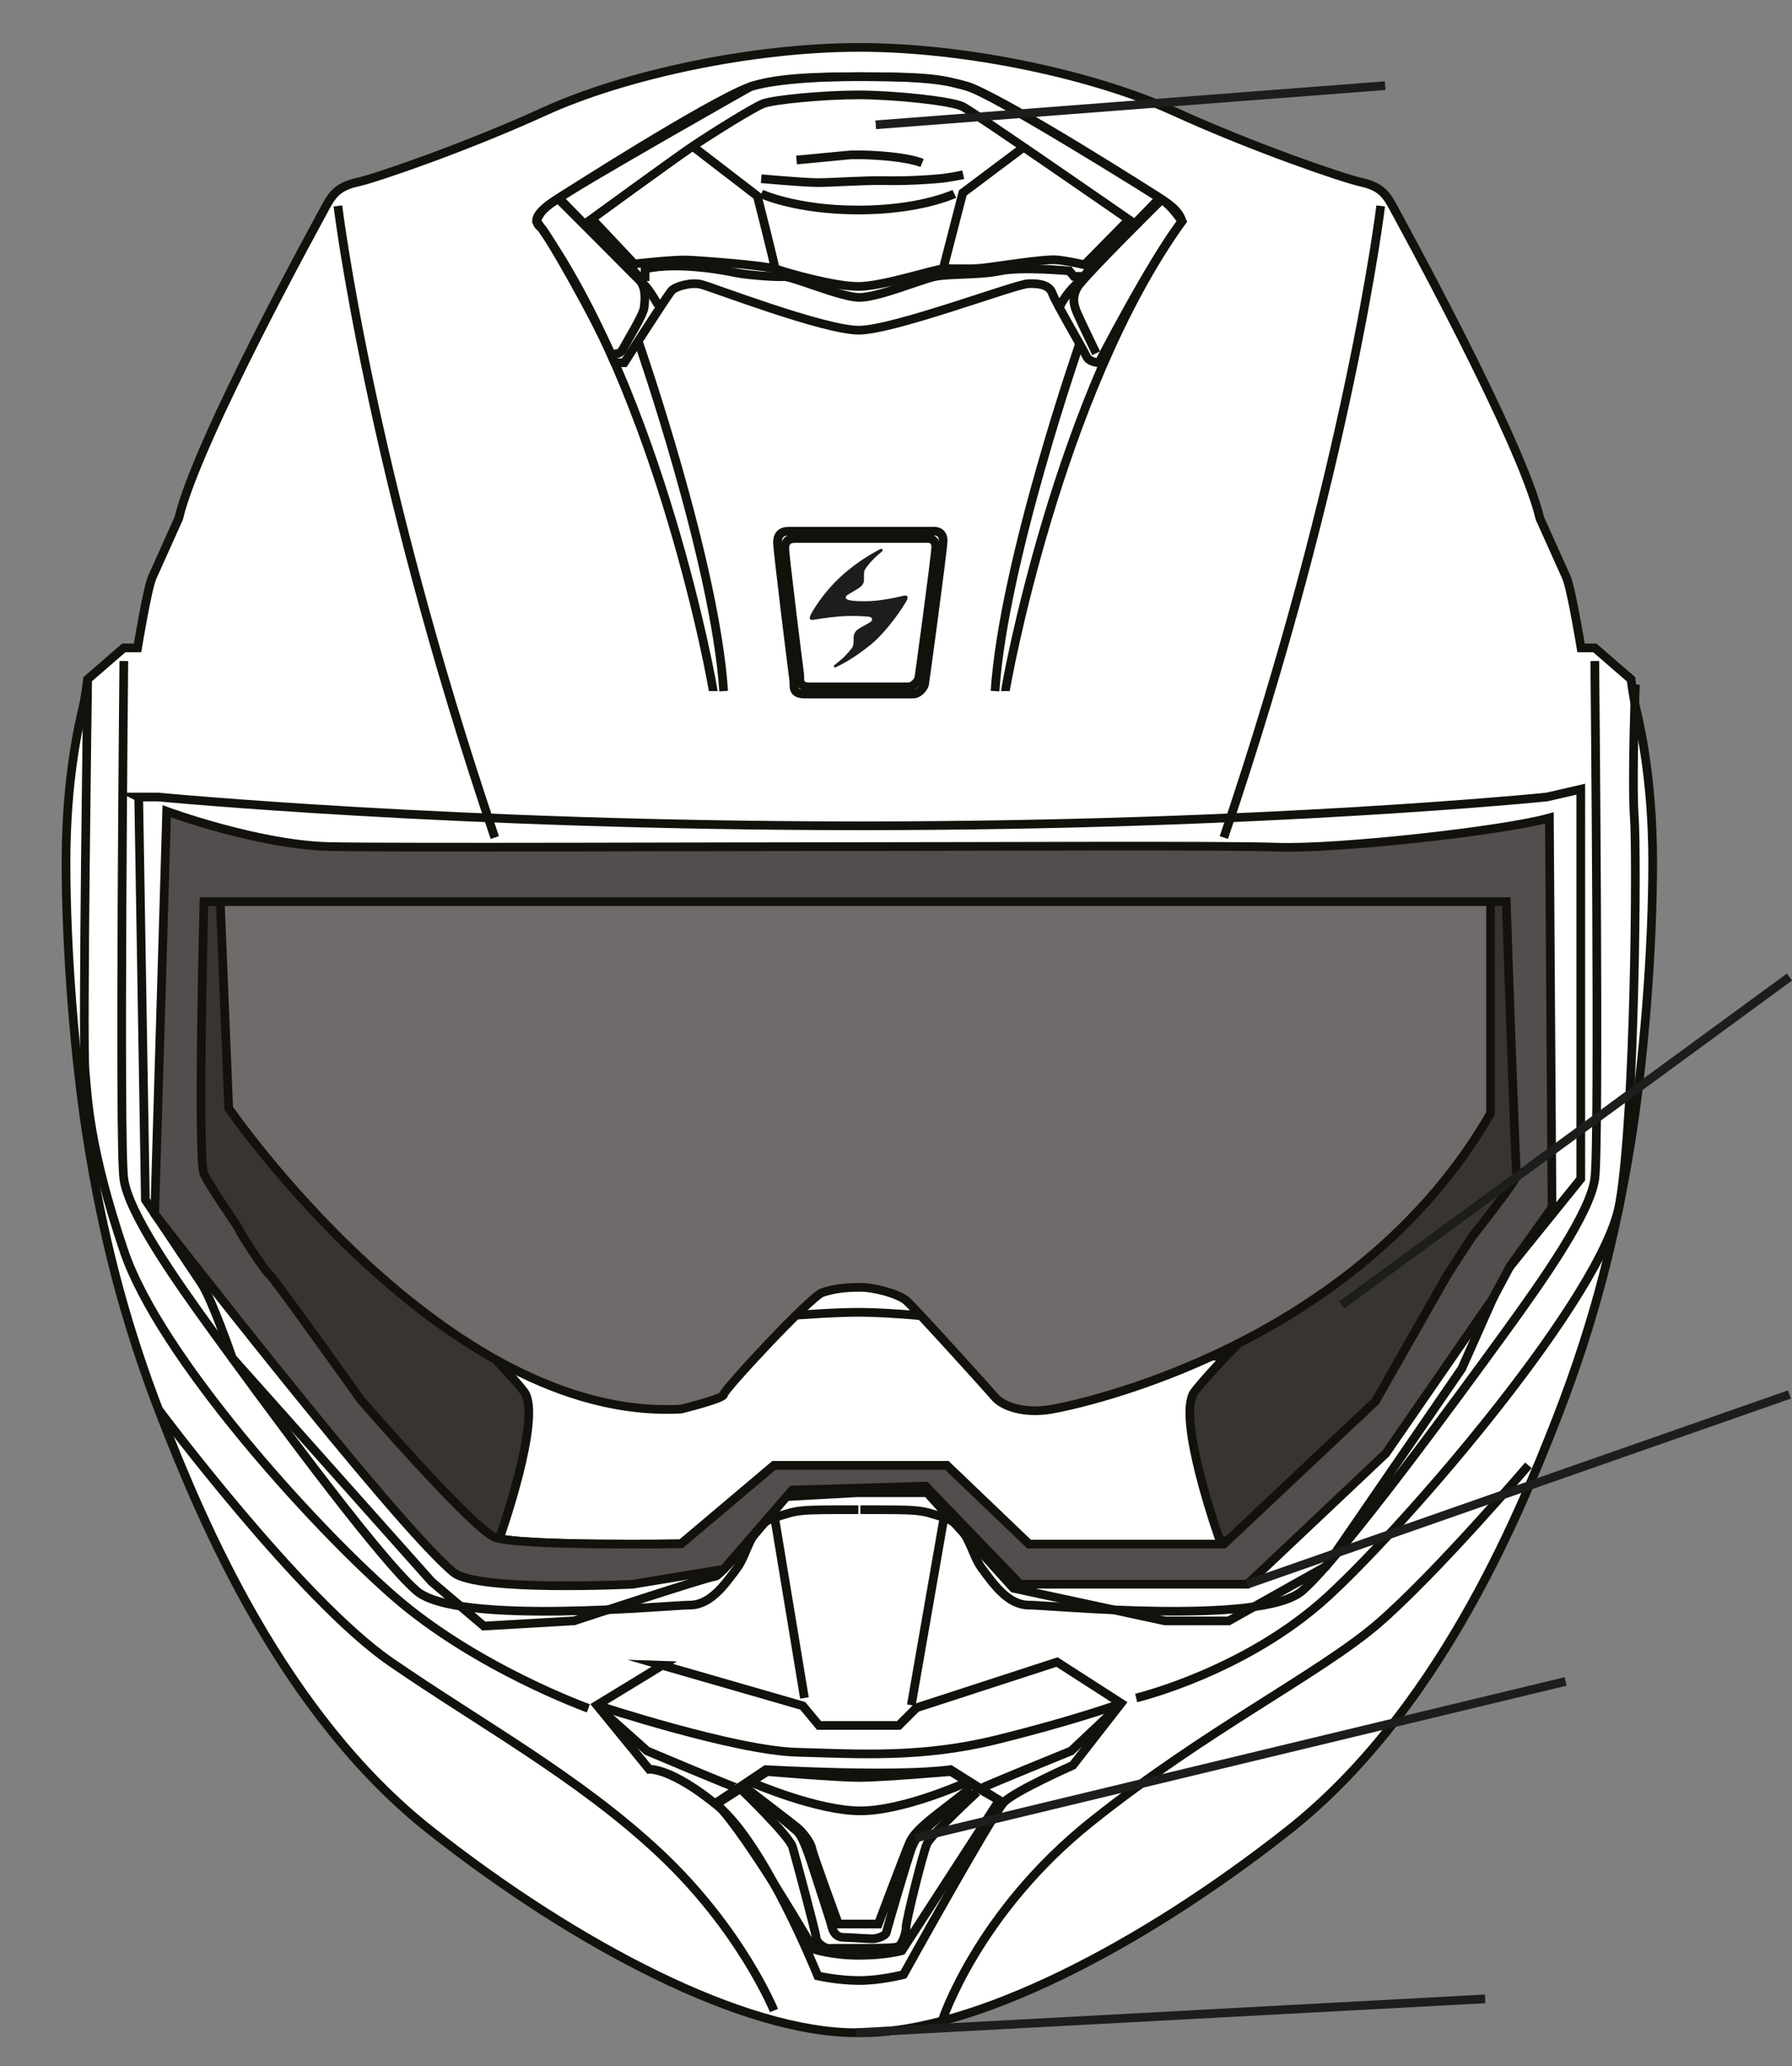 <?xml version="1.0" encoding="UTF-8"?>
<svg id="Layer_2" data-name="Layer 2" xmlns="http://www.w3.org/2000/svg" xmlns:xlink="http://www.w3.org/1999/xlink" viewBox="0 0 206.08 237.6">
  <rect x="0" y="0" width="206.08" height="237.6" fill="#808080" stroke="none"/>
  <defs>
    <style>
      .cls-1 {
        fill: #fff;
      }

      .cls-2 {
        fill: #383531;
      }

      .cls-3 {
        stroke: #1d1d1b;
      }

      .cls-3, .cls-4 {
        stroke-miterlimit: 10;
      }

      .cls-3, .cls-4, .cls-5 {
        fill: none;
      }

      .cls-4 {
        stroke: #13110c;
      }

      .cls-6 {
        fill: #524e4e;
      }

      .cls-7 {
        clip-path: url(#clippath);
      }

      .cls-8 {
        fill: #6f6b6b;
      }

      .cls-9 {
        fill: #1d1d1b;
      }
    </style>
    <clipPath id="clippath">
      <rect class="cls-5" width="193.7" height="237.6"/>
    </clipPath>
  </defs>
  <g id="Layer_4" data-name="Layer 4">
    <g class="cls-7">
      <path class="cls-1" d="m98.41,233.74c-12.74,0-31.84-9.81-48.87-23.23-17.03-13.42-26.28-35.52-30.9-47.37-4.62-11.84-6.88-21.77-8.46-31.35-1.58-9.59-2.59-22.67-2.59-32.59s1.58-16.24,1.92-17.71c.34-1.47.56-3.38.56-3.38l4.17-3.61h1.58s1.13-6.88,1.69-8.12c.56-1.24,3.04-6.77,3.04-6.77,2.14-9.02,16.02-34.17,16.92-35.86.9-1.69,1.69-2.37,3.72-2.82,2.03-.45,12.29-3.95,21.43-8.12,9.13-4.17,23.8-7.36,36.2-7.36s27.07,3.19,36.2,7.36c9.13,4.17,19.4,7.67,21.43,8.12,2.03.45,2.82,1.13,3.72,2.82.9,1.69,14.77,26.84,16.92,35.86,0,0,2.48,5.53,3.04,6.77.56,1.24,1.69,8.12,1.69,8.12h1.58l4.17,3.61s.23,1.92.57,3.38c.34,1.47,1.92,7.78,1.92,17.71s-1.02,23.01-2.59,32.59c-1.58,9.59-3.84,19.51-8.46,31.35-4.62,11.84-13.87,33.94-30.9,47.37-17.03,13.42-36.24,23.23-48.99,23.23h-.7Z"/>
      <path class="cls-4" d="m98.41,233.74c-12.74,0-31.84-9.81-48.87-23.23-17.03-13.42-26.28-35.52-30.9-47.37-4.62-11.84-6.88-21.77-8.46-31.35-1.58-9.59-2.59-22.67-2.59-32.59s1.58-16.24,1.92-17.71c.34-1.47.56-3.38.56-3.38l4.17-3.61h1.58s1.13-6.88,1.69-8.12c.56-1.24,3.04-6.77,3.04-6.77,2.14-9.02,16.02-34.17,16.92-35.86.9-1.69,1.69-2.37,3.72-2.82,2.03-.45,12.29-3.95,21.43-8.12,9.13-4.17,23.8-7.36,36.2-7.36s27.07,3.19,36.2,7.36c9.13,4.17,19.4,7.67,21.43,8.12,2.03.45,2.82,1.13,3.72,2.82.9,1.69,14.77,26.84,16.92,35.86,0,0,2.48,5.53,3.04,6.77.56,1.24,1.69,8.12,1.69,8.12h1.58l4.17,3.61s.23,1.92.57,3.38c.34,1.47,1.92,7.78,1.92,17.71s-1.02,23.01-2.59,32.59c-1.58,9.59-3.84,19.51-8.46,31.35-4.62,11.84-13.87,33.94-30.9,47.37-17.03,13.42-36.24,23.23-48.99,23.23h-.7Z"/>
      <path class="cls-4" d="m115.62,79.47c0-.34,5.98-34.06,20.3-54.02,0,0-.11-1.02-1.75-2.14-1.64-1.13-17.88-11.44-22.54-13.23-2.99-1.15-7.74-1.26-12.93-1.26"/>
      <path class="cls-4" d="m124.2,39.4s-8.8,25.26-9.77,40.07"/>
      <path class="cls-4" d="m158.78,23.68s-3.61,30.07-18.04,72.63"/>
      <path class="cls-4" d="m183.4,76.01s.56,55.64,0,59.55c-.56,3.91-5.68,11.28-10.49,17.89-4.81,6.62-18.49,25.41-23.15,29.47-4.66,4.06-29.02,1.65-31.43,1.65s-4.06-2.41-5.41-4.21c-1.35-1.8-1.5-4.96-4.36-5.86-2.86-.9-2.4-.9-9.62-.9"/>
      <path class="cls-4" d="m82.02,79.47c0-.34-5.98-34.06-20.3-54.02,0,0,.11-1.02,1.75-2.14,1.63-1.13,17.88-11.44,22.54-13.23,2.99-1.15,7.74-1.26,12.93-1.26"/>
      <path class="cls-4" d="m73.45,39.4s8.79,25.26,9.77,40.07"/>
      <path class="cls-4" d="m38.86,23.68s3.61,30.07,18.04,72.63"/>
      <path class="cls-4" d="m14.24,76.01s-.56,55.64,0,59.55c.56,3.91,5.68,11.28,10.49,17.89,4.81,6.62,18.5,25.41,23.16,29.47,4.66,4.06,29.02,1.65,31.43,1.65s4.06-2.41,5.41-4.21c1.35-1.8,1.5-4.96,4.36-5.86,2.86-.9,2.41-.9,9.62-.9"/>
      <path class="cls-4" d="m76.15,191.49l16.16,4.66,1.88,2.26h9.17l2.03-2.03,16.17-5.26,7.37,4.74-5.56,7.14s-6.62,2.93-7.89,4.21c-1.28,1.28-11.58,19.85-11.58,19.85,0,0-2.63.68-5.08.68s-4.77-.53-4.77-.53c0,0-6.09-15.11-11.5-19.55-5.41-4.44-7.89-4.21-7.89-4.21l-6.02-7.37,7.52-4.59Z"/>
      <path class="cls-4" d="m68.63,196.08s15.83,5.22,23.01,5.41c7.18.2,14.36.68,22.93-1.43,8.57-2.11,13.83-3.99,13.83-3.99"/>
      <path class="cls-4" d="m82.22,207.4l5.85-3.91s14.81.86,21.24,0l5.83,3.68"/>
      <path class="cls-4" d="m88.22,203.71s8.01.68,10.6.68,10.53-.68,10.53-.68l2.78,1.73,2.78,1.58-11.2,17.29s-1.84.53-4.93.53-5.22-.71-5.22-.71c0,0-7.29-12.66-11.13-16.72l5.79-3.69Z"/>
      <path class="cls-4" d="m86.57,205.03c.15.04,7.44,3.2,12.37,3.2s12.03-3.2,12.03-3.2"/>
      <path class="cls-4" d="m85.4,205.93s5.38,5.19,5.75,6.47c.37,1.28,2.71,9.96,2.71,10.45s.98,1.28,1.62,1.2c.64-.07,7.41.11,7.86-.23.45-.34.86-1.5.86-2.22s1.92-8.5,2.41-9.59c.49-1.09,5.75-5.94,5.75-5.94"/>
      <path class="cls-4" d="m112.88,205.63c.11-.15,10.3-4.29,10.3-4.29l5.58-5.26"/>
      <path class="cls-4" d="m84.87,205.63c-.11.08-10.45-4.29-10.45-4.29l-5.5-4.9"/>
      <path class="cls-4" d="m85.97,205.72s4.97,4.26,5.59,4.77c.6.49,1.11,1.66,2.1,4.77.98,3.04,1.84,5.64,2.03,6.39.19.75.68,1.13,1.35,1.13s2.97.19,3.46.15c.49-.04,1.35-.34,1.43-.71.07-.38,2.52-8.76,2.93-9.77.41-1.02.87-1.54,1.5-2.07.64-.53,5.22-4.74,5.22-4.74,0,0-1.02.79-2.56,1.99-1.54,1.2-3.79,2.82-4.4,4.21-.6,1.39-3.61,9.4-3.61,9.4h-4.59s-2.93-7.97-3.05-8.65c-.11-.68-1.02-1.88-1.65-2.41-.64-.53-5.9-4.55-5.9-4.55"/>
      <path class="cls-4" d="m108.34,232.4s3.98-12.41,17.21-22.97c13.23-10.56,26.31-17.03,32.93-22.74,6.62-5.71,17.29-18.19,17.29-18.19"/>
      <path class="cls-4" d="m89.01,231.19s-3.76-9.28-13.08-18.04c-9.32-8.76-20.6-14.88-30.98-22.03-10.38-7.14-26.75-29.08-26.75-29.08"/>
      <path class="cls-4" d="m130.66,195.25s12.63-3.01,22.1-11.73c9.47-8.72,31.72-34.67,33.51-45.18,1.78-10.51,1.98-40.08,1.68-44.29-.3-4.21.12-15.34.12-15.34"/>
      <path class="cls-4" d="m67.66,196.44s-12.93-4.64-22.4-12.91c-9.47-8.27-26.95-27.67-31.01-39.7-4.06-12.03-4.17-17.59-4.47-20.75-.3-3.16.3-44.96.3-44.96"/>
      <path class="cls-4" d="m15.93,91.65h2.28s34.26,3.31,80.73,3.31,78.94-3.31,78.94-3.31l3.91-.9v44.81l-8.87,10.98-4.81,10.83-15.62,22.74-11.19,6.28h-7.32l-17.44-3.76-9.92-10.98h-8.08l-8.16.45s-7.41,9.17-8.14,9.17-16.22,5.11-16.22,5.11l-10.38.6-6.01-5.11-22.91-25.71s-2.35-6.77-3.55-8.57c-1.2-1.81-6.45-9.62-6.45-9.62l-.77-46.31Z"/>
      <path class="cls-4" d="m23.45,103.68s-.75,29.62,0,31.28c.75,1.65,3.91,6.01,4.06,6.47.15.45,3.01,4.81,3.46,5.11.45.3,10.53,14.44,10.53,14.44,0,0,12.78,14.74,15.41,15.79,2.63,1.05,21.43.75,21.43.75l10.68-9.02h19.85l9.47,9.06h22.4l17.44-16.43,8.29-14.57,2.84-4.37s5.26-6.62,5.11-7.07c-.15-.45-1.2-31.43-1.2-31.43H23.45Z"/>
      <path class="cls-4" d="m40.53,159.62s3.22-3.46,11.49-4.36c8.27-.9,37.29-4.36,46.76-4.36s41.48,4.2,60,9.17"/>
      <path class="cls-2" d="m43.45,143.98c6.99,5.1,15.4,14.12,16.84,16.08,2.11,2.86-2.86,16.85-2.86,16.85l-2.82,2.26-32.97-38.55v-39.49l8.72-.75s2.16,27.28,2.41,31.61c.25,4.33,7.47,9.66,10.68,12"/>
      <path class="cls-4" d="m43.45,143.98c6.99,5.1,15.4,14.12,16.84,16.08,2.11,2.86-2.86,16.85-2.86,16.85l-2.82,2.26-32.97-38.55v-39.49l8.72-.75s2.16,27.28,2.41,31.61c.25,4.33,7.47,9.66,10.68,12Z"/>
      <path class="cls-2" d="m154.19,143.98c-6.99,5.1-15.4,14.12-16.84,16.08-2.11,2.86,2.86,16.85,2.86,16.85l4.17,2.26,31.61-38.55v-39.49l-8.72-.75s-2.16,27.28-2.41,31.61c-.25,4.33-7.47,9.66-10.68,12"/>
      <path class="cls-4" d="m154.19,143.98c-6.99,5.1-15.4,14.12-16.84,16.08-2.11,2.86,2.86,16.85,2.86,16.85l4.17,2.26,31.61-38.55v-39.49l-8.72-.75s-2.16,27.28-2.41,31.61c-.25,4.33-7.47,9.66-10.68,12Z"/>
      <path class="cls-8" d="m25.25,101.72l1.05,25.71s24.81,36.11,52.03,34.6c0,0,4.96-1.22,4.89-1.67-.08-.45,10-11.28,11.35-11.73,1.35-.45,2.7-.6,4.36-.6s4.36.75,5.26,1.5c.9.75,9.32,10.07,10.23,11.13.9,1.05,3.32,1.92,6.4,1.41,3.08-.51,35.11-7.13,50.59-34.04v-25.41l-146.16-.9Z"/>
      <path class="cls-4" d="m25.25,101.72l1.05,25.71s24.81,36.11,52.03,34.6c0,0,4.96-1.22,4.89-1.67-.08-.45,10-11.28,11.35-11.73,1.35-.45,2.7-.6,4.36-.6s4.36.75,5.26,1.5c.9.75,9.32,10.07,10.23,11.13.9,1.05,3.32,1.92,6.4,1.41,3.08-.51,35.11-7.13,50.59-34.04v-25.41l-146.16-.9Z"/>
      <path class="cls-6" d="m98.52,103.68h74.7s1.05,30.98,1.2,31.43c.15.45-5.11,7.07-5.11,7.07l-2.84,4.37-8.29,14.58-17.44,16.43h-22.4l-9.47-9.06h-19.85l-10.68,9.02s-18.8.3-21.43-.75c-2.63-1.05-15.41-15.79-15.41-15.79,0,0-10.07-14.13-10.53-14.44s-3.31-4.66-3.46-5.11c-.15-.45-3.31-4.81-4.06-6.47-.75-1.65,0-31.28,0-31.28h75.07Zm-80.73,35.9s27.58,35.64,34.38,41.24c2.74,2.25,20.6,1.35,20.6,1.35l10.45-1.72,7.89-9.11,15.34-.45,10.87,11.28h26.13l15.92-15.04,12.32-17.84,1.95-3.66,4.84-6.77-.3-44.81c-5.37,1.51-24.51,3.61-31.28,3.37-6.77-.23-33.23-.07-48.23-.07s-52.36.15-60.63,0c-8.27-.15-18.87-4.06-18.87-4.06l-1.38,46.28Z"/>
      <path class="cls-4" d="m98.52,103.68h74.7s1.05,30.98,1.2,31.43c.15.45-5.11,7.07-5.11,7.07l-2.84,4.37-8.29,14.58-17.44,16.43h-22.4l-9.47-9.06h-19.85l-10.68,9.02s-18.8.3-21.43-.75c-2.63-1.05-15.41-15.79-15.41-15.79,0,0-10.07-14.13-10.53-14.44s-3.31-4.66-3.46-5.11c-.15-.45-3.31-4.81-4.06-6.47-.75-1.65,0-31.28,0-31.28h75.07Zm-80.73,35.9s27.58,35.64,34.38,41.24c2.74,2.25,20.6,1.35,20.6,1.35l10.45-1.72,7.89-9.11,15.34-.45,10.87,11.28h26.13l15.92-15.04,12.32-17.84,1.95-3.66,4.84-6.77-.3-44.81c-5.37,1.51-24.51,3.61-31.28,3.37-6.77-.23-33.23-.07-48.23-.07s-52.36.15-60.63,0c-8.27-.15-18.87-4.06-18.87-4.06l-1.38,46.28Z"/>
      <path class="cls-4" d="m70.69,41.71h1.1s4.96-7.72,5.41-8.25c.45-.53,2.26-1.05,3.46-.75,1.2.3,14.1,5.26,18.1,5.26s17.98-5.29,19.49-5.35c1.5-.06,2.48.24,2.78,1.14.3.9,3.61,6.54,3.91,7.22.3.68,1.43.73,1.43.73,0,0,5.86-11.41,9.55-16.26,0,0-1.18-1.78-2.32-2.53-1.15-.74-19.82-12.42-22.48-13.03-2.66-.6-2.71-1.08-12.19-1.08s-12.64,1.16-12.64,1.16c0,0-19.8,11.19-22.83,13.33-2.12,1.5-2.03,2.29-1.2,2.92.47.35,6.33,10.41,8.42,15.48Z"/>
      <path class="cls-4" d="m121.85,35.39c-.06-.11.65-1.37,1.44-2.21.79-.85,10.07-10.4,10.07-10.4"/>
      <path class="cls-4" d="m126.06,40.62s-1.8-3.72-2.14-4.51c-.34-.79-.76-1.83,0-3.1.76-1.27,9.69-10.08,9.69-10.08"/>
      <path class="cls-4" d="m75.7,35.09s-1.02-1.8-1.64-2.37c-.62-.56-9.79-9.95-9.79-9.95"/>
      <path class="cls-4" d="m70.46,40.62s.73.34,1.19-.51c.45-.85,2.31-3.86,2.42-4.72.11-.86.28-2.37-.62-3.27-.9-.91-9.18-9.19-9.18-9.19"/>
      <path class="cls-4" d="m73.45,31.81l-5.53-6.54s9.64-7.03,11.73-8.44c2.09-1.41,6.94-4.45,8.12-4.91,1.19-.45,6.88-1.01,10.94-1.01s10.66.68,12.01,1.35c1.35.68,19.12,13.01,19.12,13.01l-5.19,6.51h-1.15l-.53-.63s-5.53-.51-7.95,0c-2.42.51-5.92.3-7.55.66-1.64.36-6.49,2.39-8.63,2.39s-7.72-2.46-8.74-2.39c-1.01.07-4.34-.21-5.41-.43-1.07-.23-6.7-1.35-10.51-.45v.89h-.71Z"/>
      <path class="cls-4" d="m68.15,25.26l4.79,5.09s4.51-.51,6.09-.45c1.58.06,9.02.62,10.32,1.07,1.3.45,6.6,1.97,9.36,1.97s8.74-1.97,9.76-2.03c1.02-.06,2.93.06,4.29-.06,1.35-.11,7.33-1.13,8.85-.96,1.52.17,3.1.56,3.1.56l5.13-5.21"/>
      <path class="cls-4" d="m89.13,30.91c0-.39-2.04-8.37-2.04-8.37l-7.44-5.72"/>
      <polyline class="cls-4" points="108.46 30.92 110.72 22.18 117.73 16.92"/>
      <path class="cls-4" d="m91.6,18.4s4.51-.42,5.87-.56c1.35-.14,6.48.06,8.57.9"/>
      <path class="cls-4" d="m87.54,20.55s4.96.45,6.54.45,5.41-.28,7.73-.23c2.31.06,4.96-.11,6.2-.23,1.24-.11,2.76-.45,2.76-.45"/>
      <path class="cls-4" d="m87.54,22.29s4,1.86,11.16,1.86,11.05-1.86,11.05-1.86"/>
      <line class="cls-4" x1="108.56" y1="174.5" x2="104.8" y2="196.08"/>
      <line class="cls-4" x1="89.08" y1="174.5" x2="92.51" y2="195.25"/>
      <path class="cls-4" d="m90.64,61.09h16.52s1.35-.23,1.3,1.13c-.06,1.35-2.09,16.26-2.14,16.5-.06.24-.56,1.09-1.35,1.09h-12.41c-1.58,0-1.18-.96-1.29-1.69-.11-.73-1.86-14.89-1.86-15.73s.39-1.3,1.24-1.3Z"/>
      <path class="cls-4" d="m91.38,61.92h15.05s1.23-.21,1.18,1.03c-.05,1.23-1.9,14.82-1.95,15.04s-.51.99-1.23.99h-11.3c-1.44,0-1.08-.87-1.18-1.54-.1-.67-1.7-13.57-1.7-14.34s.36-1.18,1.13-1.18Z"/>
    </g>
    <line class="cls-3" x1="100.71" y1="14.35" x2="159.29" y2="9.85"/>
    <line class="cls-3" x1="154.29" y1="150.06" x2="205.79" y2="112.35"/>
    <line class="cls-3" x1="143.44" y1="182.17" x2="205.79" y2="160.35"/>
    <line class="cls-3" x1="105.29" y1="211.35" x2="180.04" y2="193.35"/>
    <line class="cls-3" x1="98.41" y1="233.74" x2="170.79" y2="229.85"/>
    <path class="cls-9" d="m96.71,66.28c-2.15,1.98-3.36,4.13-3.53,4.52-.17.39.03.52.32.48.29-.04,1.64-.29,3.08-.4,1.44-.11,2.79-.02,3.3.03.49.05.58.42.09.7-.49.28-1.02.56-1.3.75-.28.19-.5.54-.51.99,0,.45.04.88-.22,1.21-.26.32-.58.69-.85.96-.27.27-.98.84-1.13.96-.16.12-.04.34.17.24.21-.1,1.78-.8,3.92-2.52,2.14-1.72,4.09-4.84,4.25-5.2.16-.36.08-.6-.42-.49-.51.12-1.23.3-2.46.48-1.58.24-3.51.15-3.91-.02-.37-.16-.29-.4-.03-.57.22-.14.66-.39.97-.58.31-.19.9-.5.91-1.12.01-.62-.06-.95.16-1.29.22-.34.6-.79.96-1.15.36-.36.79-.71.96-.86.18-.16,0-.37-.22-.25-.37.19-2.49,1.27-4.52,3.14Z"/>
  </g>
</svg>